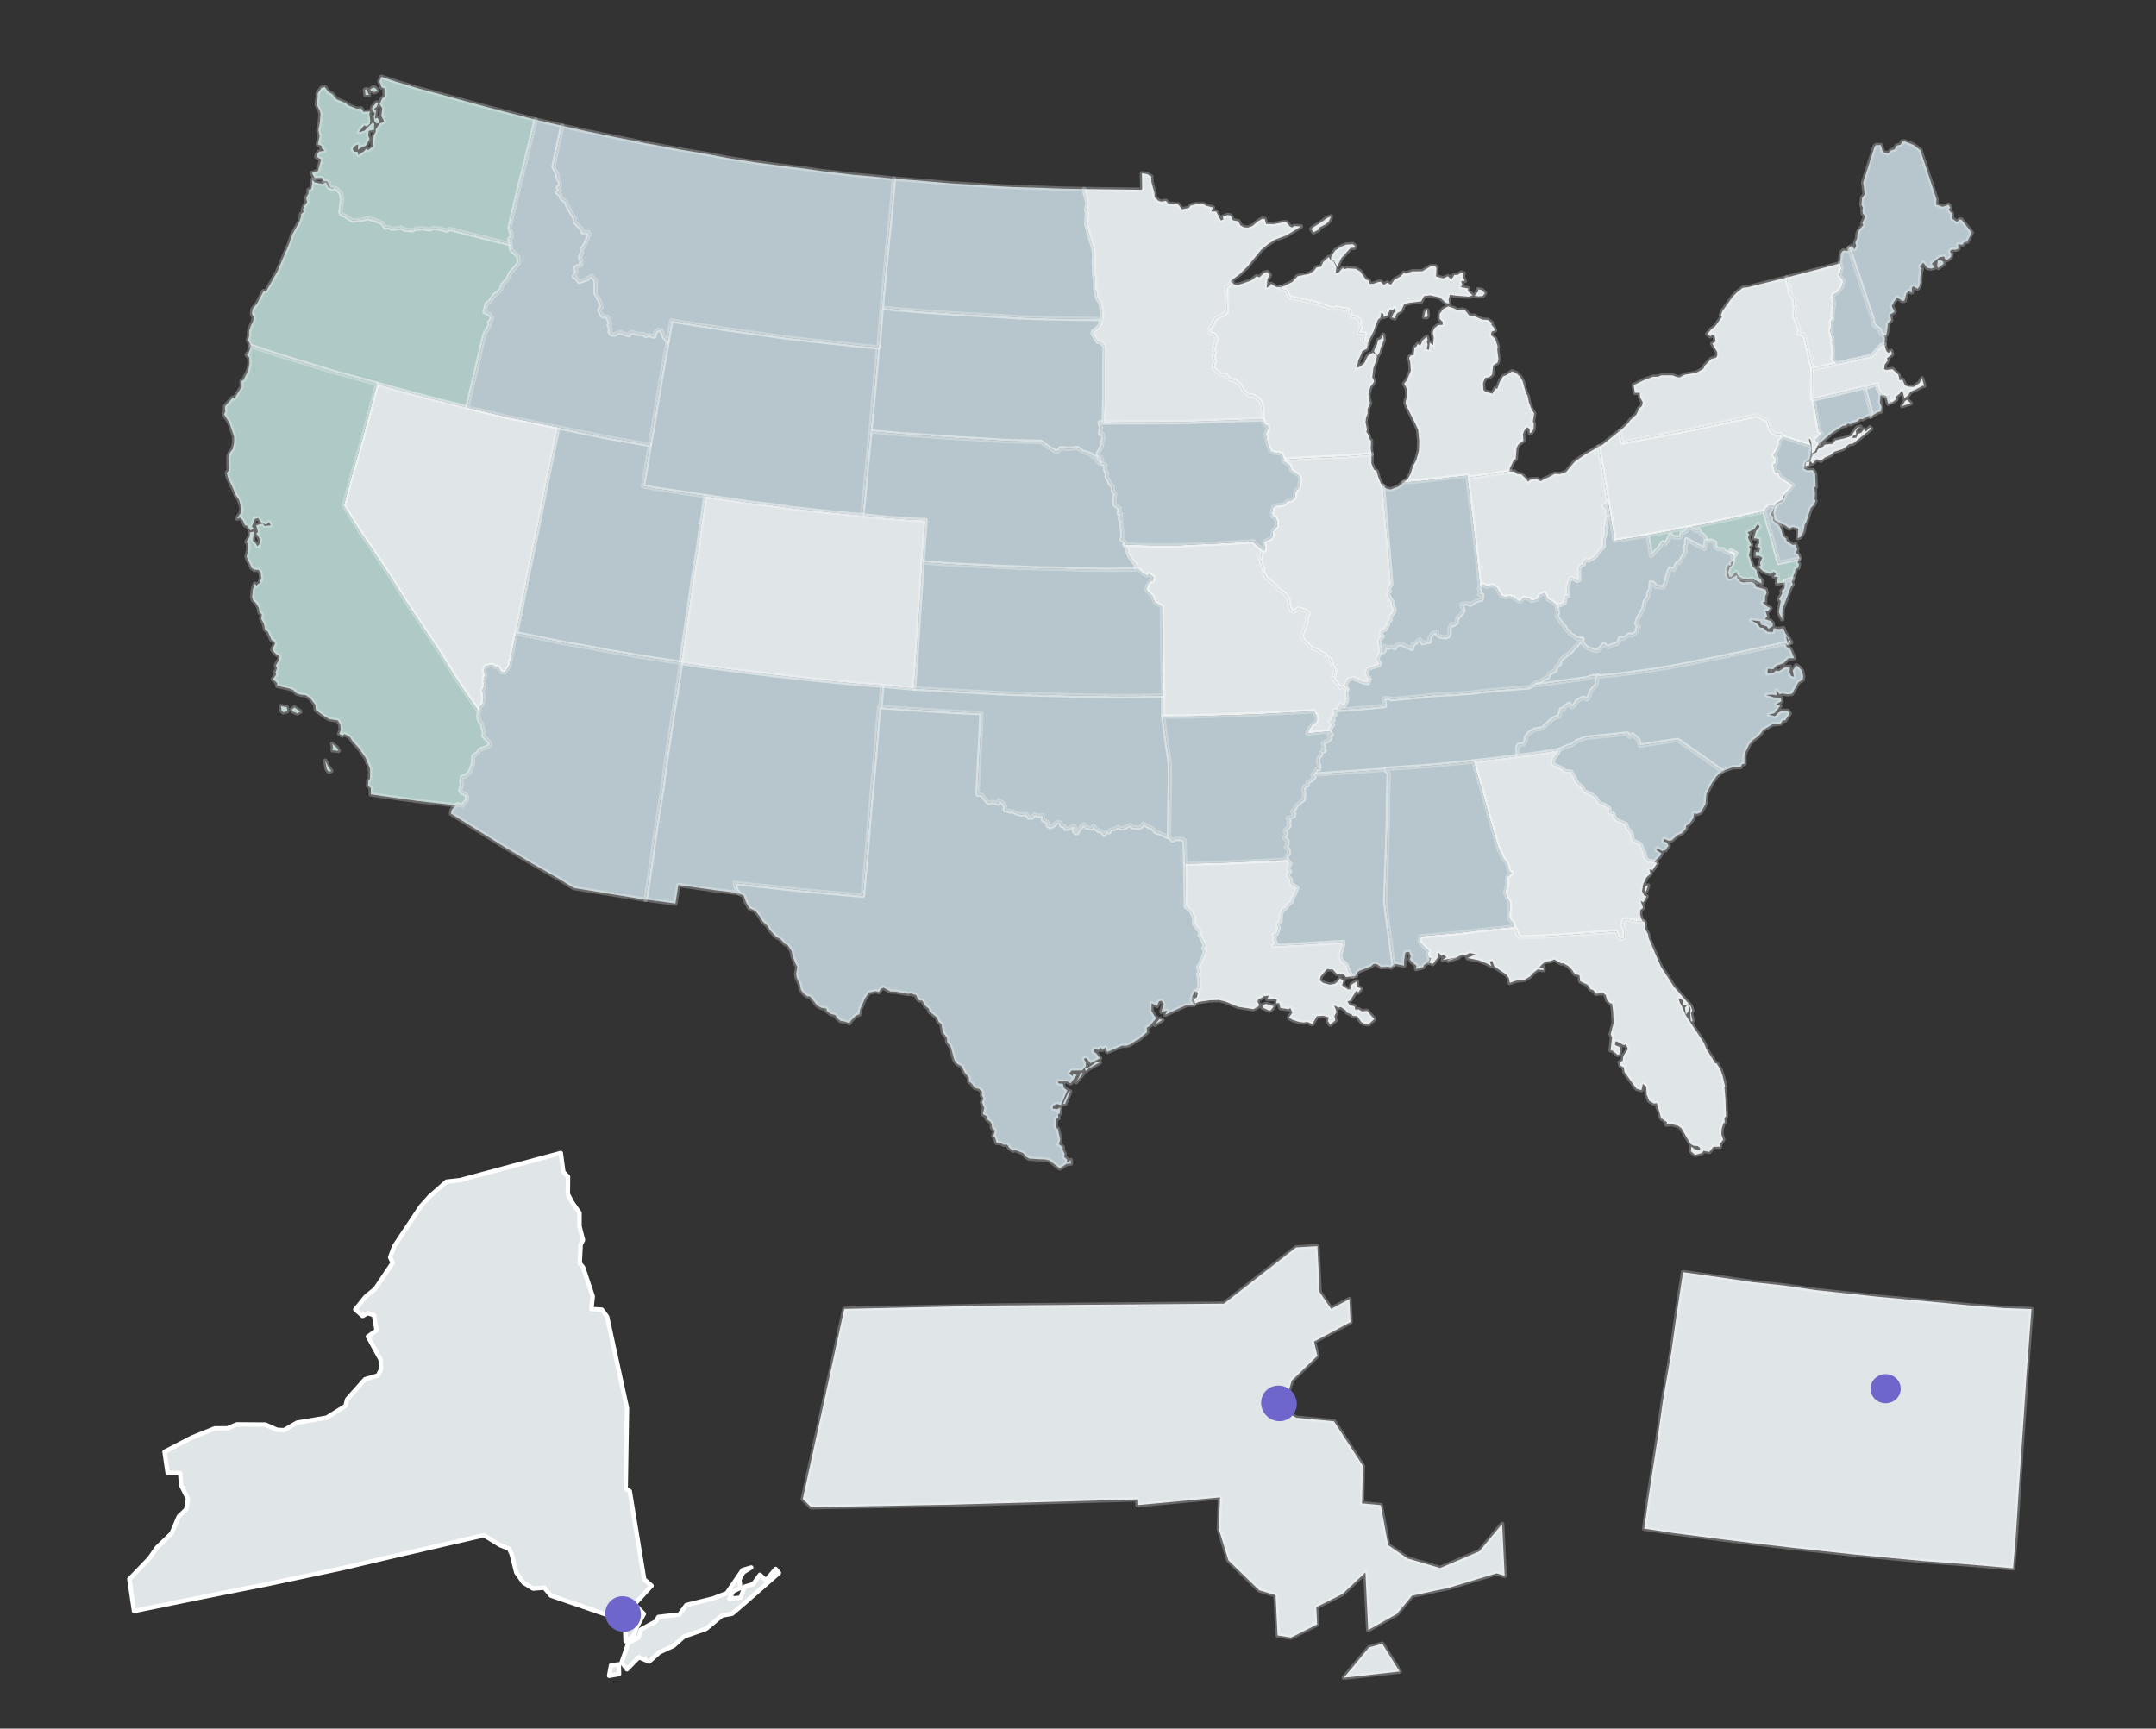 <svg xmlns="http://www.w3.org/2000/svg" width="444" height="356" fill="none"><rect width="100%" height="100%" fill="#333333" stroke="none"/><g stroke="#fff" stroke-linejoin="round" stroke-opacity=".26" stroke-width=".913" clip-path="url(#a)"><path fill="#E0E6E8" d="m293.819 65.312.185-.325-.109-1.067-.34.093-.292 1.269.556.03zm22.111 19.811-.463-.695-.588-1.485-.31-1.469-.356-.634-.651-2.382-.51-.865-.85-.773-.818-.324-.926.62-.972.449-.679 1.191-.462 1.316-.386-.078-.616 1.084-1.483-.416-.371-.356-.094-1.346.262-.711.247-.434.787-.124.586-.527.215-1.887.926-.62.153-.773-.233-1.856.092-.666-.526-1.59-.85-.773.092-.666.741-.294-.248-.573-.525-.587.077-.386-.804-.603-1.112-.06-1.035-.449-.648-.37h-1.004l-.834-1.05-.603-.201-.957.17-.757-.432-1.204-.401-1.035.557-.724 1.022v1.005l.634.65-.031.556-.895.063-.818.681-.324.82.218 1.13-.138 1.5-.695-.54-.138 1.5-.494-.139.215-.882-.186-.68.185-.325-.185-.68-.88.789-.447 1.037-.541-.31-.37.65-.277-.015-.2 1.61-.679.185-.247.434.233.85.125 1.795-.832 1.965-.54.696.556 1.036.14 1.516-.323.82-.092.666.294.742 1.81 3.62.495 1.143.218 2.135-.06 2.12-.555 1.98-.616 1.083-.539 1.702-.616 1.083-.818.681 3.751-.297 6.007-.732 3.366-.374.031.448 3.258-.436 5.341-.824.154-.774.755-1.578.401-.201.168-2.058.077-.386.37-.65.987-.728-.094-1.346.201-.603.601-.805.541.309.062.897.401-.201.37-.65.061-1.113-.201-.402.261-1.718v-.003zm-10.766-25.39-.772-.153.031.448-.771.852.772.154.895-.063.478-.588-.633-.65zm-5.995-2.562-.355.371-.633-.649-.973.45-1.482-.417.091-1.67-.201-.402h-1.004l-1.728 1.023-2.007.002-1.42.48-.325-.185-.709.743-1.266.713-.725 1.021-.757-.432-.694.465-.634-.65-.617.078-.911.342-.726.015-.294-.742-.494-.138-.881-1.222-.309-.464-.973-.556-1.668-.091-.679.186-.263-.294-.833.96-.617.078.122-1.222-.603-1.205-.602-.2-.356-.635-1.172 1.053-.386.929-.957.17-.54.697-.925.62-2.424.481-1.126 1.223-2.346 1.1.093.34.989.278.757 1.438 6.116 1.34 1.853.772 1.158.231.571-.248 1.267.293.942.107.433.247.325 1.191 1.05.169.695.54.125 1.795-.385.928 1.389.076-.277.99-.03.558.803.602.262-.712 1.064-2.12.338-1.098.509-1.145.463-.31.169-1.052.433.247.078.619.74-.295.57-1.253.433.247.586-.527.124.789-.401.201-.385.928.603.2.447-1.036.864-.511.632-1.362 1.019-.28 2.47-.31.616-1.084 1.235-.156 2.039.447 1.221 1.128.664.092-.124-.789.277-.99 1.328.184 2.609.2.741-.295-.958-.835.031-.557-1.545-.307.355-.372-.232-.85.726-.017-.402-.803.153-.774-.494-.138-.694.464-.726.016-.309.542-.001.001zm-20.108-6.464-.479-.417-1.344.094-.91.341-1.327.82-.848 1.239-.046.835.556.03.711 1.269.879-1.795 1.897-2.075.726-.016.185-.325zm-4.962-6.136-.741.294-1.219.883-1.559.976-.524.418.464.695 1.034-.557.077-.387 1.435-.759.586-.527.447-1.036z"/><path fill="#B6C6CC" d="m400.235 54.33-.032-.448-.757-.432-.401.201-.122 1.222.263.294 1.049-.836zm-1.478-12.758.03-.557-1.099-3.356-2.198-6.711-1.391-1.082-1.745-.71-.556-.03-.37.65-.849.233-.432.758-.679.186-.648.635-.88-.216-.263-.294-.325-1.19h-1.003l-.293.264-2.356 7.411.311 2.475-.54.696-.138 1.5.309.464-.092.666.078.618.526.588-.632 1.361.2.402-.894 1.068-.324.82-.045.836-.385.928.185.68-.37.65-.463-.695-.695.464 1.827 5.35 2.059 6.202.96 2.845.31 1.47 1.282 1.019.078.618.695.541.571-.248.184-1.33.107-.944.648-.635-.155-1.237.864-.511-.603-1.205.555-.975.601-.805 1.02.726.448-.031.415-1.486.417-.48.71.263v-1.006l.293-.263.865.494.355-.371.215-.882-.016-.727.138-1.5.2-.604-.417-.525.709-.743.835 1.05.772.155.679-.186-.51-.866 1.574-1.255.957-.17.294.742.51-.14.586-.527.092-.665-.309-.464.355-.371.833.045.571-.248-.062-.897.942.107.308-.541.618-.078.94-1.904-.68-.82-1.407-1.808-.386-.077-.586.527-1.019-.727-.001-1.005-.68-.82.355-.37-.356-.635-1.25.435-1.313-.463.03-.557h-.001z"/><path fill="#E0E6E8" d="m367.18 89.995-.525-.588-.896.063-.757-.432-.572-.757-.372-1.361-.201-.402-.71-.263-1.298-.74-7.842 1.692-3.442.76-5.975 1.182-5.125.948L334 91.138l-.373-2.367-.694.465-2.916 2.354-.802.403 1.179 6.99.761 4.454 1.35 7.95 6.808-1.135 6.761-1.306 5.975-1.181 7.503-1.598 3.782-.854.308-.542.648-.635 1.282.014.077-.386 1.497-.868.092-.665.416-.48 1.065-1.115.54-.696-2.688-1.823-.341-.912-.618.078-.418-1.531.525-.418.107-.944-.634-.65.54-.696.632-1.361.046-.836.771-.851-.001-.001z"/><path fill="#E0E6E8" d="m372.588 95.098-.618.078-.154.773.788-.124-.016-.727zm10.539-7.187-.679.186-1.265 1.718-1.081.388-2.145.497-.54.696-1.683.187-.185.325-1.203.604-.2.603-.802.403-.524 1.424.418.525.94-.898.819.324.818-.681 1.142-.496.818-.681 1.759-.574 1.281-.991.787-.125 1.05-.836 2.684-2.199-.263-.293-.771.851-.479-.417-.54.696-.679.186-.324.82-.896.063.309-.541.571-.248-.078-.619.308-.542.633-.356zm-23.185-28.752-1.065.11-1.342 1.099-.71.743-2.113 2.956-.323.82.201.402-1.388 1.934-.756.574-.833.96.587.478.401-.201.494.139.217 1.129-.694.464 1.021 1.732.016.727-.247.434-1.019.279-1.419 1.486-.138.495-1.497.868-2.363.373-1.034.558-.556-.03-.926-.386-2.285-.014-.741.295h-1.004l-1.821.683-2.176 1.053.248 1.578 1.004-.001.063.897.556 1.036-.153.774-.587.526-.57 1.253-1.172 1.053-.602.805-1.588 1.533.373 2.367 5.465-1.042 5.125-.948 5.975-1.18 3.442-.761 7.842-1.693 1.298.741.711.263.201.401.371 1.361.572.758.757.432.896-.063.526.587 5.699 1.82-.372-1.36.278.015.279 1.02.063 1.903.694-.464.201-.604.555-.974-.742-.711 1.357-1.378-.587-.479-1.148-6.542-.324-.185.103-5.97-1.581-6.79-.418-.525-.833-.046.107-.943-.774-2.165-.263-.294.076-1.392.185-.325-.279-1.02V61.58l-.572-.757-.356-.634.014-1.284-.371-.355-.202-1.408-3.843.963-4.184 1.055-.002-.002z"/><path fill="#B6C6CC" d="m367.653 101.752-.462 1.315-1.034.558-.71.743-.23 1.16.248 1.577 1.406.804.711.262.911.664.741-.295 1.096.34-.106 1.949.571-.248.617-1.084.245-1.438.37-.65.339-1.099.539-1.701.648-.635.323-.82-.201-.402.107-.944-.14-1.516.278.016-.126-2.8-.463-.696-1.174.047-.649-.37.231-1.16.355-.372.278.015.37-.65.276-1.996-.139-.51-5.699-1.821-.771.851-.046.836-.632 1.361-.54.697.634.649-.108.944-.524.418.418 1.53.618-.077.34.912 2.688 1.823-.54.696-1.064 1.115v.002z"/><path fill="#AEC9C6" d="m363.333 105.315-3.782.854-7.502 1.599-5.975 1.181-6.761 1.305.714 4.284 1.774-1.858.555-.974.71.262.432-.758.508-1.145.31.463 1.158.231.679-.186.154-.773.91-.342.37-.649.51-.14 1.189.68.571-.248.402.803.433.247.525.587.078.619 1.282.014.648.371.001 1.005.649.371 1.004-.001.309.464.818.324.478-.588 1.082.617-.663.914.063.897-.324.82-.401.201-.339 1.099.233.851.386.077 1.002-1.007.511.866.479.418 1.266.292.957-.171 1.251.571.757.433-.016-.727-.525-.588-.402-.803.03-.557-1.004-1.005-.465-1.701-.201-.401.293-1.269-.248-.572.463-.31-.697-1.546.262-.712-.37-.356 1.373-.651.787-1.129.355.634-.771.851-.416 1.486 1.051.169.062.897-.478.589.649.37-.216.882-.664-.092-.045.835.725-.016.649.371-.447 1.037.078.618-.401.201.896.943 1.529.587.695-.465.479.417-.478.588.834.046-.185 1.331 1.683-.187.015-.279 1.588-.527.216-.882.17-.046.169-1.052.571-.249.153-.773-.263-.294.154-.773-4.06.839-1.208-4.423-1.596-5.506-.186-.68h.002z"/><path fill="#E0E6E8" d="m356.902 114.849.663-.913-1.081-.618-.478.588.494.139.371.356.031.448z"/><path fill="#B6C6CC" d="m365.568 104.15-1.281-.014-.648.635-.308.541.185.681 1.596 5.505 1.208 4.423 4.06-.839.17-.047.062-.108-.294-.742-.433-.247.216-.882-.341-.912-.617.078-1.236-.85-.032-.448-.695-.541-.371-1.361-.402-.804-1.283-1.019.092-.666-.525-.587.878-1.795-.001-.001zm-26.257 6.105-6.809 1.135-1.35-7.949-.987.728.788.881-.2.603.356.634-.262.712-.261 1.717.047 1.176-.401 1.207.032 1.454-1.003 1.006-.431.759-.587.526-1.034.558-.602-.201-.416.48-.031.557-.679.186-.324.82.048 2.182-.401.201-1.189-.68-.293.263-.662 1.919.248 1.577-.509.14-.184 1.33-1.143.496-.555-.03.31 1.469-.216.882 1.19 1.685.479.417.248.572.587.479.31.464.757.432.587.479 1.111.061-.092.665.464.696.912.664.277.015 1.035.448.618-.078 1.188-1.331.912.664.632-.356 1.25-.435.417-.48.092-.665.772.154 1.219-.883.603.201 1.049-.836-.139-.511.416-.48-.526-.587.339-1.099 1.11-1.95.307-1.547.725-1.021-.016-.727.432-.759.076-1.392.602.201.464.695 1.498.138.493-.866.169-1.052.724-2.027.818.324.633-1.362.509-.139 1.295-2.275-.171-.959.247-.434.06-1.114 3.739 1.993.26-1.717-.077-.619-.526-.587-.433-.247-.402-.804-.571.249-1.189-.68-.51.139-.37.65-.91.342-.154.773-.679.186-1.158-.231-.309-.464-.509 1.146-.432.758-.71-.263-.555.975-1.774 1.858-.714-4.284h.001z"/><path fill="#E0E6E8" d="m284.866 68.955-.493.867-.571.248-.215.882-.37.65-.262.711.355.634.433.247.37-.65.216-.881.647-1.64-.11-1.068zm-21.1-9.757-.942-.108-1.082-.618-.246.434-.633.356.153-1.779.493-.866-.525-.588-.68.186-.94.898-.603-.2-1.049.836-2.331.822-.957.17-.911-.663-.494.866-.509.14.112 5.089-.416.48-2.005 1.007-.462 1.315-.587.527.048 1.175.772.154.618.928-.462 1.315-.107.944.124.789-.293.263.264 1.299-.246 1.439 1.437 1.251 1.158.231.788.881 1.158.231.958.835.712 1.268 1.174.958.726-.016.757.432.85.773.371 1.361.095 2.351.387 1.083.602.2.14.51-.509 1.145.388 2.088.588 1.485.541.309 1.714.261.448.974-.015.279 5.651-.361 6.761-.3 5.713-.469-.202-1.408.077-.386-.001-1.006-.417-.525-.078-.618-.464-.696.139-.495-.31-1.47.107-.943.323-.82-.001-1.006.509-1.145-.279-1.02-.062-.898.415-1.485.478-.589.309-.541-.402-.804.214-1.887.586-1.532.168-1.052-.803-.602-.802.403-.355.371-.632 1.362-.818.681-.741.295.307-1.547.633-1.362.138-.495 1.034-.558.107-.944-.803-.602.03-.557.278-.99-1.39-.076.385-.929-.125-1.794-.695-.54-1.05-.17-.325-1.19-.433-.248-.942-.107-1.266-.293-.571.248-1.158-.23-1.854-.773-6.115-1.34-.758-1.438-.989-.277-.093-.34v-.002z"/><path fill="#B6C6CC" d="m367.605 119.96-.122 1.222-.586.526.139.511-.678 1.191.37.356-.401 2.212.14.51.556 1.036.06-2.119.324-.82 1.371-3.667.416-.48-.186-.68.201-.604-1.588.528-.016.278zm-16.312-8.602-.261 1.717-3.738-1.992-.061 1.113-.247.434.171.959-1.295 2.275-.509.139-.632 1.362-.819-.324-.724 2.027-.169 1.052-.493.867-1.498-.138-.464-.696-.602-.201-.076 1.393-.431.758.015.727-.724 1.021-.308 1.548-1.11 1.95-.338 1.098.525.588-.416.48.139.51-1.049.836-.602-.201-1.22.883-.772-.154-.092.666-.416.48-1.25.434-.633.356-.912-.664-1.188 1.331-.617.078-1.035-.448-.278-.015-.912-.664-.463-.696.092-.665-2.376 2.663-1.743 1.301-.417.48-.092.665-.818.682-.092.665-1.265.713-.262.712-.741.294-1.096.667-.617.077-.987.728 5.727-.747 6.067-.84.293-.264 1.683-.187.217.124 2.856-.235 3.705-.467 4.044-.56 4.107-.669 5.635-1.088 5.188-1.056 4.23-.885 6.206-1.336 2.316-.543.108.061.339-.093-.263-1.299.169-.046.603 1.205.278.015-1.283-2.025-.34-.913-.958.171-1.05-.169-.153.774-1.112-.061-.85-.773-.664-.092-.572-.758-1.298-.741 1.884.215.186.68 1.204.402.309.464.865-.511.03-.557-.417-.526-1.204-.401.478-.588-.388-1.083.556.031.478-.589-.865-.494-.741-.711.509-.139-.001-1.006.324-.82-.186-.68-2.085-.617-.032-.449-.695-.541-1.791.125-.602-.2-.633-.649-.078-.619-1.435.759-.278-.015-.449-.974.323-1.826.556.031.092-.665.401-.202-.156-1.237-.263-.293-.494-.139-.819-.324-.309-.464-1.003.001-.649-.371-.001-1.005-.649-.371-1.281-.014-.001-.002z"/><path fill="#B6C6CC" d="m315.376 141.226-.463.31-6.16.5-3.474.313-2.022.28-4.478.313-2.795.126-4.261.437-5.156.499-.325-.185-1.281-.014.248 1.577-3.643.359-5.991.454-.448.031-.448.031.279 1.021-.586.527.247.572-.787.124.68.819-.355.372-.385.928.464.696-.617.078.355.634-.416.48-1.142.496.294.742-.247.433.31.464-.741.295-.031.557-.478.588-.107.944.294.742-.092.665-.494-.139-.324.821-.524.418 7.442-.486 7.61-.533-.046-.17 4.755-.298 5.542-.422 7.905-.796 5.218-.608 3.875-.514-.063-1.902.246-.434 1.066-.109.308-.542.169-1.052.772-.851 1.034-.558 1.574-.249 1.588-1.533 1.158-.774.617-.078.477-1.595.494.139.2-.604.926-.619.464.695.571-.248.555-.975 1.265-.712.819.324.355-.372.524-1.423 1.125-1.223v-1.006l.323-.82-1.683.187-.293.264-6.067.84-5.728.747.003.002z"/><path fill="#E0E6E8" d="m331.153 103.438-.76-4.454-1.18-6.99-2.994 1.734-1.913 1.348-1.79 2.136-1.25.434-1.111-.06-1.266.712-.741.295-.864.511-.757-.432-1.343.094-.525.417-.309-.463-1.004-1.005-.942-.107-.588-.48-1.003.002-5.342.824-3.257.436.42 3.542.622 4.949.715 6.295.81 7.641.694-.465.587.479 1.189-.326.973.556 1.021 1.732.772.154.787-.125.772.154 1.128.788.386.077.71-.743 1.158.232.479.417 1.188-.326.494-.867.972-.449.65 1.376.818.324.958.835.556.03 1.142-.496.184-1.33.51-.14-.249-1.577.662-1.919.293-.263 1.19.68.401-.202-.048-2.181.323-.82.68-.186.03-.557.417-.48.602.201 1.034-.558.586-.527.432-.758 1.003-1.006-.032-1.454.401-1.207-.048-1.176.261-1.717.262-.712-.356-.634.201-.603-.789-.881.988-.728v-.001z"/><path fill="#B6C6CC" d="m368.264 132.393-.17.046-.339.093.371.356.308-.542-.17.047zm-.617.078-2.316.543-6.206 1.336-4.229.885-5.189 1.056-5.635 1.088-4.106.669-4.045.56-3.705.467-2.856.235-.216-.124-.324.82.001 1.006-1.126 1.223-.524 1.423-.355.372-.818-.324-1.266.712-.555.975-.571.248-.464-.695-.925.619-.2.604-.495-.139-.477 1.595-.617.078-1.157.774-1.588 1.533-1.575.249-1.034.558-.772.851-.169 1.052-.308.542-1.065.109-.247.434.064 1.902 3.705-.467 4.724-.746 2.114-.946.448-.031 1.219-.883 1.822-.682 3.643-.359 4.879-.515.464.696.586-.527 1.221 1.128.325 1.191 7.534-1.151.278.015 3.601 2.488 5.531 3.877 2.16-.775 1.621-.078.309-.542.509-.14-.032-1.454.154-.773.817-1.687.833-.96.987-.728.709-.743.309-.541 1.96-1.178 1.683-.187.54-.696.386.077.971-1.455-.417-.525-1.282-.014-.633.356-.709.743-1.266-.293 1.188-.326 1.142-1.501-.819-.324 1.096-.666-.186-.681-1.39-.076-1.592-.478 1.343-.094.773.154-.001-1.005.68.819.401-.201 1.328.184.787-.124 1.357-2.383.864-.511.092-.666-.217-1.129-.68-.819-.541-.309-.725 1.021.264 1.299-.602-.2-.295-.743.061-1.113-1.065.109-1.157.774-.664-.092-.525.418-1.235.156.107-.944 1.112.061.709-.743 1.42-.481 1.003-1.006 1.174-.047-.79-1.887-.757-.432-.294-.742.001-.003zm-47.13-7.83-.958-.834-.818-.325-.65-1.376-.972.45-.494.866-1.188.326-.479-.417-1.159-.231-.709.743-.386-.077-1.128-.788-.772-.154-.787.124-.772-.154-1.021-1.731-.973-.556-1.189.325-.587-.478-.694.464-.247.434.31.463-.262.712.664.093-.107.943-1.189.326-1.157.774-.541-.309-1.235.156-.015.279.387 1.082-.725 1.022-.525.418-.169 1.052-.694.464-.324-.185-.432.758-.014 1.284-.247.433-.571.249-1.05-.17-.648-.371-.078-.618-.911.341-.663.913.124.789-1.466.311-.572-.758-1.451 1.038-.215.882-2.394-1.081-.802.403-.309.542-.54-.309-.85.233-.648-.371-.046.835-.247.433-.664-.092-.077.387-.616 1.083.618.927-.246.434-1.189.326-1.081.387-.262.712.078.619.572.757-.323.82-1.05-.169-1.962-.834-.957.171-.74 1.3.402.804-.169 1.052.171.959-.401 1.206-.293.264-.757-.433-.401 1.207 5.99-.454 3.644-.358-.248-1.578 1.281.014.324.186 5.157-.5 4.261-.436 2.795-.127 4.477-.313 2.023-.28 3.473-.312 6.161-.501.463-.309.987-.728.617-.078 1.096-.666.741-.295.262-.712 1.265-.713.093-.665.817-.681.092-.666.417-.48 1.744-1.301 2.375-2.663-1.112-.06-.587-.479-.757-.433-.309-.463-.587-.479-.248-.572-.479-.417-1.191-1.686.216-.881-.31-1.47-.001.002z"/><path fill="#B6C6CC" d="m302.215 98.391-.031-.449-3.366.375-6.006.732-3.752.297-1.049.836-1.652.636-.88-.216-.695-.541.749 8.754.452 4.996.531 6.619-.478.589.124.788-.417.48.712 1.268.263.294.016.727.448.974-.262.712-.355.371-.323.82.154.232-.648.635.093.34-.555.975-.679.186-.324.82.479.417-.586.527-.138.495.218 2.135.664.092.246-.433.046-.835.649.37.849-.232.54.309.309-.542.802-.403 2.394 1.081.215-.882 1.451-1.038.572.758 1.467-.311-.125-.789.663-.913.911-.341.078.618.649.371 1.05.169.57-.248.247-.433.014-1.284.432-.758.324.185.695-.464.169-1.052.524-.418.725-1.022-.387-1.082.015-.279 1.235-.156.541.309 1.157-.774 1.189-.326.107-.944-.664-.092.262-.712-.31-.464.247-.433-.809-7.641-.716-6.295-.622-4.949-.42-3.542.002.001z"/><path fill="#E0E6E8" d="m282.461 93.566-5.713.47-6.761.3-5.651.36-.123.217 1.344.911.387 1.083 1.561 1.035.294.742-.323 1.826-.648.634-.184 1.331-.587.526-1.018.279-.648.635-1.853.234-.416.48-.169 1.052.078.618.648.371.248.572.047 1.176-.833.959-.122 1.222-.355.372-1.312.542.125 1.795-.339.093-.37.65-.122 1.222.263 1.299.248.572.016.727.711 1.268 1.762 1.437.463.695 1.561 1.035.665 1.098.294 1.748.248.571.541.309.987-.727 1.699.539.417.526-.431.758.062.897-.323.821-.786 2.135.402.803 1.638 1.654.711.263.602.2.587.479.819.324.619.928.602.2.325 1.191.557 1.036-.093.665-.323.82 1.499 2.149.463-.309.587.478.386.078-.402-.804.74-1.3.957-.171 1.962.834 1.05.169.324-.82-.573-.757-.077-.619.262-.712 1.08-.388 1.189-.325.246-.434-.618-.927.616-1.084.078-.386-.218-2.135.138-.495.586-.527-.479-.417.324-.82.679-.186.555-.975-.093-.34.648-.635-.154-.232.323-.82.355-.371.262-.712-.448-.974-.016-.727-.263-.294-.712-1.268.417-.48-.124-.788.478-.589-.531-6.619-.452-4.996-.749-8.754-.417-.526-.542-1.314-.325-1.191-.541-.309-.541-1.314.045-1.841h-.002z"/><path fill="#B6C6CC" d="m354.671 158.794-5.531-3.878-3.601-2.487-.278-.016-7.533 1.151-.326-1.19-1.22-1.128-.587.526-.463-.695-4.879.514-3.644.359-1.821.682-1.219.883-.448.032-2.115.945-.2.603-.956 1.177-.107.944.262.293 1.468.695.911.664 1.112.061.356.634.463.696.341.912 1.174.958.294.742 1.684.819.912.664.556 1.036 1.205.402.911.664.063.897.819.324.185.681.526.587 1.854.772.34.913.526.587.402.804.109 1.067 1.36.633.37.355.387 1.083.31.464.062.897.68.819.448-.031.989.278.015-.279.941-.898.37-.65-1.02-.726.185-.325.973.556.68-.186.663-.913-.356-.634-.711-.263.139-.495.926.386.618-.078 1.172-1.053.973-.449.771-.852.092-.665.695-.465.786-1.13.107-.944.664.093.741-.295.987-1.733.168-2.058 1.063-2.12.972-1.454 1.234-1.162h.001zm-69.344-.279-7.611.533-7.441.486.355.634-.586.526-.802.403.078.619-.679.186-.216.882.139.51-.075 1.392-1.574 1.254-.262.712-.586.527.479.417-.139.495-1.25.435.417.525-.246.433.247.572-1.002 1.006.355.634-.493.867.695.541-.046.835-.308.542.587.479.063.897-.463.31.063.897.68.819-.309.542-.153.774.432.247-.478.588.032.448.525.588.063.897 1.344.912-1.017 2.29-.2.603-.463.31-.663.913-.571.248-.447 1.037-.138 1.501-.647.635.294.742-.339 1.098-.679.187.248.571-.139.496.402.803-.586.527 7.102-.393 7.272-.44.031.449-.693 2.475.449.974.958.835.371 1.361.464.695.433.247.617-.078.2-.603.525-.418 2.394-.93.586-.527.664.092.804.603 1.343-.094.772.154.478-.588-.995-7.316-.746-5.738.272-7.023.15-4.796.15-4.797.012-4.3.181-5.352-.68-.82-.004.003z"/><path fill="#E0E6E8" d="m338.99 183.572.401-1.207-.448.032-.277.99.324.186v-.001zm1.832-5.99-.989-.277-.448.031-.68-.819-.062-.897-.31-.464-.387-1.083-.371-.355-1.359-.634-.109-1.067-.402-.803-.526-.587-.34-.913-1.854-.772-.526-.587-.185-.681-.819-.324-.063-.897-.911-.664-1.205-.402-.556-1.036-.912-.664-1.684-.819-.294-.742-1.174-.958-.341-.913-.463-.695-.356-.634-1.112-.061-.911-.664-1.468-.695-.262-.294.107-.943.956-1.177.2-.603-4.724.746-3.705.468-3.875.513-5.218.608.558 2.041 1.176 3.975 1.301 4.763 1.874 6.526.387 1.083.263.293.542 1.315.68.819.294.742.171.959.587.479-.818.681-.139.495.048 1.176-.478 1.595.387 1.082.464.696.186.681-.183 2.335.124.789.741.711.125.789.51.865.387 1.083.433.247 4.971-.175 4.755-.297 4.2-.329 5.82-.407.434 1.252.371.356.849-.233.045-1.841-.418-.525-.015-.727.431-.758.448-.032 1.652.37 1.56.029-.434-1.252-.001-1.005.587-.527-.48-1.423.54.309.679-1.191-.541-.309-.402-.804.246-1.438.632-1.362.879-.79-.232-.85.664.092.91-1.347-.433-.247.001-.001z"/><path fill="#E0E6E8" d="m347.902 207.185-.494-.139-.417.48.202 1.408.478-.588.231-1.16v-.001zm-47.624-9.983-1.976.45-.124.217 2.1-.667zm37.929-7.473-1.559-.03-1.653-.369-.447.031-.432.758.016.728.417.525-.045 1.841-.849.232-.371-.355-.433-1.253-5.821.408-4.199.328-4.755.298-4.972.175-.433-.247-.387-1.083-.51-.866-7.009.733-4.772.576-7.395.657-.231 1.16 1.051 1.174.804.603-.216.882.248.572.494.138-.385.929.711.262 1.141-1.501-.063-.898.742.711.293-.263.695.541-.756.573 2.702-.467 1.373-.65.664.092.802-.403 1.158.231-.632.357-.973.449 2.317.462 1.637.648.973.556-.341-.912.51-.14.387 1.083 2.58 1.761.464.696.17.959 1.251-.435 1.852-.233 1.096-.666.478-.588 1.049-.836 1.22.122-.031-.449-.834-.045.478-.589.818-.681.895-.063.911-.341 1.406.803.448-.031.973.556.741.711.619.927.988.278.156 1.237 1.576.757.51.866.602.2.572.757 1.405-.202.587.479.279 1.02.634.649.385.078.203 1.407.141 2.521-.631 2.368.294.742-.306 2.552.386.077 1.066.897.339-.094.231-1.16-.201-.401-.927-.386.154-.774.71.263.973.556.401-.201.449.974-.971 1.454-.108.944-.632.357.185.68.649.371.171.959 1.916 2.674.573.757.988.278.292-1.269.695.541.079 1.624.542 1.314.973.557.617-.078.171.958.201.402.464 1.701 1.236.85-.139.495 1.065-.109 1.375.354.695.541 1.222 2.133.665 1.098.54.309.942.107.48.418-.139.495-1.097-.339-.587-.479-.107.944.85.772 1.359-.372.416-.48 1.158.231.895-1.068 1.281.014.092-.665.602-.805-.387-1.083.06-1.113.339-1.099.293-.263-.063-.897.355-.372-.078-1.624-.064-1.902-.203-2.413.124-.217-.45-1.98-.48-1.422-.819-1.33-.278-.015-1.794-2.891-.541-1.315-3.757-5.735-.789-1.887-.31-.463-.387-1.083.927.386.001 1.005 1.235-.156.34.913-.06 1.113.14 1.516.339-.093-.356-1.639.308-.542-.34-.913-3.462-3.989-2.675-4.112-.743-1.716-1.779-4.175-.124-.789-.557-1.036-.14-1.515-.494-.139.004.003z"/><path fill="#B6C6CC" d="m303.486 156.829-7.905.796-5.542.422-4.756.298.047.17.68.819-.181 5.353-.011 4.3-.15 4.796-.15 4.797-.272 7.023.746 5.738.994 7.315.231-.154 1.931.385-.001-1.006.261-1.717.787-.125.341.913-.2.603.309.464 1.066.896-.092.665 1.528-.418.077-.387.694-.465.54-.696-.201-.402-.248-.572.216-.881-.804-.603-1.05-1.174.23-1.161 7.396-.656 4.771-.576 7.01-.733-.125-.789-.741-.711-.125-.788.184-2.336-.186-.681-.464-.695-.387-1.083.477-1.595-.047-1.175.139-.496.818-.681-.588-.479-.17-.959-.294-.742-.681-.819-.541-1.315-.263-.293-.387-1.083-1.874-6.526-1.301-4.763-1.176-3.974-.558-2.042-.002-.002z"/><path fill="#E0E6E8" d="m378.205 74.905-.834-1.051.169-1.052-.203-2.413.077-.387-.511-1.871.277-.99-.124-.789.37-.65-.063-.897.353-2.383-.325-1.19.2-.604.802-.403.833-.96.415-1.485-.834-1.051.415-1.486-.278-1.02-4.755 1.303-6.221 1.614.202 1.408.371.355-.014 1.284.356.634.572.758v1.005l.279 1.02-.185.325-.076 1.392.263.294.774 2.165-.107.944.833.045.418.526 1.58 6.789 4.971-1.18v.001z"/><path fill="#B6C6CC" d="m389.313 82.832-.325-1.191-.556-.03.419 1.53.462-.31zm-1.205-1.407-.865-.494-.51-.866-.171-.959-2.609.807 1.115 4.083.233.85-.108.944 1.497-.867.68-.187.107-.943-.341-.913.138-1.5.834.045zm-.164-12.299-.696-.54-.077-.62-1.283-1.02-.31-1.468-.96-2.846-2.059-6.2-1.826-5.351-.2.603-.942-.107-.478.588-.168 2.057.278 1.021-.415 1.485.834 1.052-.415 1.485-.833.96-.802.403-.2.603.325 1.191-.353 2.382.063.898-.37.65.124.788-.277.99.511 1.872-.077.386.203 2.413-.169 1.052.834 1.052 7.226-1.615 1.959-2.183.679-.186.122-1.223-.248-.572z"/><path fill="#B6C6CC" d="m383.954 79.912-.047-.17-5.99 1.46-4.461 1.04 1.148 6.542.587.479-1.357 1.378.741.71.463-.31 2.222-1.889 2.253-1.44.617-.078.355-.372.664.093.463-.31.849-.233.586-.526.556.03 1.266-.713.324.186.107-.944-.232-.85-1.115-4.083h.001zM220.386 224.777l-.278-.015-1.203 2.615.448-.032 1.032-2.568h.001zm1.218-1.888 1.434-1.765-.432-.247-.447 1.037-.555.975zm4.907-4.088-.834-.046-1.512 1.146-.788.125.248.571.586-.526 2.3-1.27zm12.251-8.936-.956 1.177 1.558-.976-.602-.201zm1.989-37.482-.278-.015-1.576-.756-.88-.216-.788-.881-.494-.139-1.298-.741-.308.541-.633.357-1.328-.185-.417-.525-1.266.713-.617.078-.541-.31-.802.403-.787.125-.309.542-.726.015-.308.542-.572-.757-.556-.031-.587-.479-.526-.587-.308.542-1.158-.231-.464-.696-1.126 1.223-.2.603-.448.032-.309-.464.262-.712-.263-.293-1.203.604-.555-.031-.14-.51-.664-.092-.186-.681-.664-.092-.879.789-.571.248-.541-.309.092-.665-1.035-.448-.001-1.005-.787.124-.988-.277-.478.588-.618.078-.572-.758-1.065.11-1.096-.339-.541-.309-.448.031-1.266-.293.045-.835-.463-.696-.865-.494-.093.665-1.096-.339-.957.171-1.36-1.638-.834-.046.349-7.41.319-5.847.135-3.512-5.172-.227-7.335-.458-8.276-.565-.278-.015-.26 2.723-.565 7.285-.429 4.781-.672 7.223-.688 8.508-.734 8.338-6.547-.582-6.547-.583-8.091-.89-5.266-.567.418 1.531.526.587.973.556.434 1.253.711 1.268 1.251.571.834 1.051.665 1.098 1.113 1.066.248.572 1.314 1.468.973.556.896.943.649.371.773 1.159.17.959.635 1.654.356.634-.246 1.439.124.789.65 1.376.217 1.129.572.757.695.541.664.092 1.407 1.809.865.494 1.05.17.031.448.804.603.988.277.464.696.695.541.556.031 1.204.401.309-.541 1.003-1.007.741-.294.169-1.052.955-2.182.848-1.238 1.297-.265.772.154.37-.649.571-.249 1.406.804 1.003-.001 2.595.477.617-.078 1.097.34.294.742.371.355.555.031.665 1.098.695.541.186.68 1.499 1.144.341.912.587.479.295 1.747.834 1.052.063.897.726.989.744 2.722.572.757.973.556.495 1.144.943 1.113.063.897.432.247.727.989.88.216.634.649-.092.666.355.634-.323.82.495 1.144-.292 1.269.757.432.078.619.695.541.309.463.016.728.633.649-.338 1.098.371.356.278 1.02.942.108.541.309.726-.016.464.695.695.541.509-.139 1.637.648.572.757.649.371 2.224.122 1.111.061.88.215 2.086 1.623 1.389-.93.896-.063-.016-.727-.756.574-.016-.728-.587-.478.092-.666-.402-.803.03-.557-.803-.603.277-.99-.496-2.15-.479-.417.091-1.671.509-.139-.124-.789.401-.201.122-1.222-.632.356-.942-.107.03-.557.802-.403.88.216 1.279-3.002-.695-.541-.232-.851-.834-.046-.201-.401 2.007-.002.649.371 1.264-1.718-.71-.263-.139.495-.695-.541.478-.588 2.177-.048.772-.852-.016-.727-.403-.803.51-.14.834 1.052 2.005-1.007-.834-1.052-.541-.309.2-.603.88.216.417-.48.309.464.694-.465.341.912 3.025-1.286 1.004-.001.74-.295 1.389-.929.34-.093 1.697-1.471-.063-.897.694-.465 1.311-1.548-.371-.355-.664-1.098.029-1.562 1.143.509.385-.928.509-.14.464.696-.477 1.595 1.127-.218-.324.82 4.461-2.045 1.451-.032-.51-.866.154-.774.447-1.037.447-.031.602-.805-.064-1.903-.232-.851.309-.541-.279-1.021.293-.263.832-1.965.339-1.099-.418-.525.463-.31-1.206-2.41.138-.496-1.298-1.746.06-1.114-.696-1.546-1.066-.896-.131-8.834-.128-4.812-.324-.186-1.498-.138-.633.357-.741-.711.001-.001z"/><path fill="#E0E6E8" d="m261.718 208.048.601-.805-1.592-.478-.741.295.032.449 1.359.633.339-.093.002-.001zm16.885-7.006-.433-.247-.464-.696-.371-1.361-.958-.834-.449-.974.693-2.476-.031-.448-7.272.439-7.102.393.586-.526-.402-.804.139-.495-.248-.572.679-.186.339-1.099-.294-.742.647-.635.138-1.5.447-1.037.571-.248.663-.913.463-.31.2-.604 1.017-2.29-1.344-.911-.063-.898-.525-.587-.032-.449.478-.588-.433-.247.154-.773.309-.542-.68-.82-5.312.268-3.968.174-5.141.221-6.531.144.131 8.834 1.066.896.697 1.546-.061 1.114 1.298 1.747-.138.495 1.206 2.41-.463.31.418.526-.339 1.098-.832 1.965-.293.264.279 1.02-.309.542.232.851.064 1.902-.602.805.263.294-.215.882-.695.464.403.804.74-.295 2.193-.327 1.899-.064 1.266.293 2.672 1.096 1.05.169 2.101.338 1.034-.557.185-.325-.356-.634.139-.496.972-.449.123-.217 1.066-.109-.262.712 1.451-.032.494.138-.153.774.617-.078.279 1.021 1.714.261.293-.263.449.974-.725 1.021.757.432 1.204.402 1.051.169.787-.124 1.035.448.925-1.625 1.343-.094 1.096.339-.153.774.463.695 1.05-.836-.171-.959.432-.758-.48-1.423.865.495.509-.14 1.019.726.201.402 1.035.448.155.232.942.107.881 1.222.541.309.942.107 1.172-1.053-.788-.881-.68-.819-1.065.109-.757-.432-.617.078-.186-.681-.989-.277-.463-.696.57-.248 1.28-1.997.371.356.602-.805-.819-.324-.047-1.176-1.096.666-.277.991-.448.031-1.236-.85.277-.99-.757-.432-.308.542-.756.573-.957.171-1.375-.355-.695-.541.154-.774 1.311-1.548 1.22.123.788.881 1.498.138.417.525 1.405-.202.001.002z"/><path fill="#B6C6CC" d="m226.948 65.726-5.682-.088-5.682-.088-5.62-.196-5.667-.367-2.779-.152-5.558-.305-4.277-.29-6.995-.55-3.104-.338-.672 8.23-.108-.062-.29 3.28-.581 6.558-.689 7.503 6.547.582 5.389.352 4.387.352 6.391.35 5.389.351 7.072.164 1.499 1.143 1.514.865.447-.031.54-.696 1.22.122h1.004l1.235-.157 1.128.788 1.699.54.309.464.664.092.031.449.572.757.773.154-.217-1.13-.789-.88.494-.867.447-1.037-.078-.618.37-.65-.171-.96-.555-.03.184-1.33-.279-1.02.834.045.149-5.8-.019-3.744.057-6.141-.68-.82-.772-.153-1.021-1.732.077-.387 1.281-.99.585-1.533h-.003zm12.593 81.848.011-4.3-4.909.066-4.741.019-7.967-.101-6.346-.18-6.346-.181-3.228-.12-6.391-.351-6.392-.35-5.003-.274-6.547-.583-.351 4.395 8.276.566 7.335.457 5.173.228-.136 3.511-.319 5.848-.349 7.409.834.046 1.36 1.639.957-.171 1.097.339.092-.665.865.494.464.696-.046.835 1.266.293.448-.032.541.309 1.096.339 1.066-.109.572.757.617-.078.478-.588.989.278.787-.125.001 1.006 1.035.448-.093.665.541.309.571-.248.879-.79.665.093.185.68.665.092.139.511.556.03 1.203-.604.262.294-.262.712.31.463.448-.031.2-.603 1.125-1.223.464.695 1.158.231.309-.541.525.587.587.479.556.031.572.757.309-.542.726-.016.308-.542.787-.124.802-.403.541.309.617-.078 1.266-.713.417.526 1.328.184.633-.356.308-.542 1.298.742.494.138.789.881.88.216 1.575.757.278.015.043-3.852.133-7.533-.019-3.743-.528-3.604-.839-6.078v-.001z"/><path fill="#B6C6CC" d="m227.052 95.503-.773-.153-.572-.758-.031-.448-.664-.093-.31-.463-1.698-.54-1.128-.788-1.235.156h-1.004l-1.22-.122-.54.697-.448.031-1.513-.865-1.499-1.144-7.072-.163-5.389-.352-6.391-.35-4.387-.352-5.389-.351-6.547-.582-.75 7.612-.458 5.337-.46 4.332 4.88.491 4.663.367 3.505.136-.641 8.678 4.387.352 4.169.228 8.23.395 7.01.273 4.122.058 5.62.196 4.123.059 6.917-.068-.649-.371.031-.557-1.453-1.978-.418-1.531-.464-.696.03-.557-.695-.541.2-.603-.078-1.624-.155-.232-.032-1.454-.263-.293.278-.991-.495-.139.169-1.052-1.019-.726-.063-.897.184-1.33-.417-.526-.109-1.067-.634-.649-.139-.51-.464-.696.046-.835-.356-.634.061-1.114-.602-.2-.001-.003z"/><path fill="#E0E6E8" d="m260.138 113.401-.742-.71-1.019-.727-.248-.572-1.405.203-7.551.424-3.073.111-2.964.173-3.011.003-3.011.002-5.512-.134.464.695.418 1.531 1.453 1.979-.031.557.649.371.85.772.757.433.463-.31.911.664-.153.774-.386-.078-.54.697-.401 1.207 1.267 1.298.542 1.314 1.406.804.051 6.202.035 4.471.192 7.718-.011 4.301 5.743-.021 5.698-.19 7.594-.254 5.759-.299 6.207-.331.665 1.098.016.727-.37.65-.571.248-.786 1.13-.262.712 4.538-.421.386-.929.354-.371-.68-.82.788-.124-.248-.572.586-.527-.278-1.02.447-.032.448-.031.401-1.207.757.433.293-.264.401-1.206-.171-.959.17-1.052-.386-.077-.587-.479-.463.31-1.5-2.149.324-.82.092-.666-.557-1.036-.325-1.191-.602-.2-.619-.928-.818-.324-.587-.479-.603-.2-.71-.263-1.638-1.653-.403-.804.786-2.135.324-.82-.063-.898.432-.758-.418-.525-1.698-.54-.988.728-.541-.309-.247-.572-.295-1.748-.665-1.098-1.56-1.035-.464-.695-1.762-1.437-.711-1.268-.016-.727-.248-.572-.263-1.299.122-1.222.37-.65.002-.002z"/><path fill="#B6C6CC" d="m239.553 143.271-.192-7.719-.035-4.471-.052-6.202-1.405-.804-.542-1.314-1.267-1.298.401-1.207.54-.696.386.077.153-.774-.911-.664-.463.31-.757-.433-.85-.772-6.917.068-4.123-.059-5.62-.196-4.122-.058-7.01-.273-8.23-.395-4.169-.228-4.387-.352-.365 5.677-.275 4.005-.365 5.677-.412 6.513-.336 4.115 5.003.274 6.391.35 6.392.351 3.227.12 6.346.181 6.346.18 7.968.101 4.74-.019 4.91-.066.002.001zm24.785-48.575.015-.278-.449-.974-1.714-.262-.541-.309-.588-1.484-.388-2.088.509-1.145-.14-.51-.602-.2-.387-1.084-4.076.112-6.145.222-6.144.222-6.192.052-6.021.005-4.185.05-.833-.046.278 1.021-.184 1.33.556.031.171.959-.37.65.077.618-.447 1.037-.493.867.788.88.217 1.13.602.2-.06 1.114.355.634-.045.835.463.696.14.51.633.649.11 1.067.417.526-.184 1.33.062.897 1.02.727-.169 1.052.494.138-.277.991.263.293.032 1.454.154.232.079 1.624-.2.604.695.54-.031.557 5.513.135 3.011-.003 3.01-.003 2.965-.172 3.072-.111 7.551-.425 1.405-.202.248.572 1.019.726.742.711.339-.093-.125-1.795 1.312-.542.355-.372.123-1.222.832-.959-.047-1.176-.248-.572-.648-.371-.078-.618.169-1.052.417-.48 1.852-.234.648-.635 1.019-.279.586-.526.184-1.331.648-.634.323-1.826-.294-.742-1.561-1.035-.387-1.083-1.344-.911.124-.217v.001zm9.436 55.924-4.539.422.262-.712.787-1.13.571-.248.37-.65-.016-.727-.665-1.098-6.207.33-5.759.299-7.594.255-5.698.19-5.744.02.839 6.079.528 3.603.019 3.744-.133 7.533-.042 3.852.741.71.633-.356 1.498.138.324.185.128 4.813 6.531-.145 5.141-.221 3.968-.173 5.311-.268-.062-.897.462-.31-.062-.897-.587-.479.308-.542.046-.835-.695-.541.493-.867-.356-.634 1.003-1.006-.248-.572.247-.433-.417-.526 1.25-.434.138-.495-.479-.417.587-.527.262-.712 1.573-1.254.076-1.392-.139-.51.215-.882.68-.186-.078-.619.802-.403.586-.526-.356-.634.525-.418.323-.82.495.138.092-.665-.294-.742.107-.944.478-.588.03-.557.741-.295-.309-.464.246-.433-.294-.742 1.142-.496.417-.48-.356-.634.617-.078-.463-.696v-.001zm-94.533-61.759.688-7.502.581-6.56.291-3.279-4.493-.414-4.71-.537-4.602-.476-5.373-.63-6.64-.922-5.312-.737-6.578-1.03-4.865-.77-.737 4.316-1.199 6.637-.906 5.368-.845 5.26-.722 4.038-1.413 8.524 2.316.462 6.471.969 4.092.615 5.034.723 4.092.615 4.046.445 4.092.615 4.046.445 4.046.446 6.933.659.459-4.332.459-5.337.75-7.613-.001.002z"/><path fill="#B6C6CC" d="m133.82 91.622-8.337-1.463-5.791-1.155-4.741-.985-.83 3.976-1.661 7.952-1.014 5.306-1.369 6.684-1.661 7.952-1.306 6.575-.83 3.976 4.246.847 6.286 1.294 3.15.508 5.297 1.016 5.358.908 4.2.677 5.421.8.567-4.27 1.137-7.534.736-5.322 1.075-6.419.736-5.322.798-5.43-4.092-.615-6.47-.969-2.317-.462 1.413-8.524-.001-.001z"/><path fill="#AEC9C6" d="m68.803 38.684-.4.201-.82-.324-.448-.974-.74.295-1.545-.308-.526-.587-.06 1.113-.216.882-.51.14.017.727-.494.866.17.96-.477.587-.385.929.2.401-.586.527.032.449-.401 1.206-1.172 2.059-.246.433-.601 1.81-2.496 5.896-.494.867-1.48 2.6-.308.541-.556-.03-1.249 2.445-1.018 1.285-.107.943.402.804-.215.882-.309.541-.462 1.316v1.005l-.215.882.603 1.205 4.927 1.666 4.88 1.497 3.18.956 4.88 1.496 3.244.848 4.834 1.326 3.46.972 4.725 1.264 4.618 1.201 5.776 1.434 1.877-7.829 1.676-7.227 1.11-1.95-.139-.51.601-.805-.402-.803-1.143-.51.369-1.655.756-.573.91-1.347.633-.356.771-.852.277-.99.88-.79.755-1.578 1.542-1.703.2-.603-.17-.96-.788-.88-.433-.247-.356-.634.046-.835-6.162-1.511-6.38-1.634-.633.356-1.483-.416-1.497-.138-.463.31-1.715-.262-1.235.156-.74.295-1.498-.138-.757-.432-.34.093-1.513.14-.818-.324-.618.078-.618-.928-1.637-.648-1.375-.354-1.189.325-1.96.172-1.453-.973-.71-.263-.31-.463.37-2.661-.265-1.3-.896-.942-.494-.139.005.004z"/><path fill="#B6C6CC" d="m181.329 145.613.351-4.395-5.219-.398-3.937-.383-5.157-.506-7.814-.875-5.096-.614-3.876-.492-6.531-.861-3.815-.599-.89 6.095-.753 4.594-.69 4.487-.89 6.095-.583 4.548-.753 4.594-.691 4.487-.644 4.656-.89 6.095-.507 3.156.556.031 5.589.753.599-3.821 7.69 1.091 4.818.599-.526-.588-.418-1.53 5.266.567 8.091.89 6.547.583 6.547.582.734-8.338.687-8.508.673-7.223.429-4.781.565-7.286.26-2.723.278.016v.002z"/><path fill="#E0E6E8" d="m106.276 130.44.83-3.976 1.307-6.576 1.66-7.952 1.369-6.683 1.014-5.307 1.661-7.952.83-3.976-7.058-1.448-3.474-.693-8.2-1.957-5.777-1.433-4.617-1.202-4.726-1.264-3.46-.972-1.198 4.626-1.678 6.22-.831 2.97-1.786 6.159-1.339 5.121 3.386 5.38 2.428 3.54 3.555 5.333 3.696 5.844 3.865 5.798 2.628 3.942 3.278 5.318 1.855 2.783 3.154 4.529.23-1.16.525-.418.184-1.331-.248-1.577.385-.928-.124-.789.045-.835.355-.372-.387-1.082.385-.929 1.297-.264.757.433.556.03.665 1.098.725-.016.91-1.347 1.369-6.683-.001-.002zm83.703-14.629.641-8.678-3.505-.136-4.663-.367-4.88-.491-6.933-.659-4.046-.445-4.045-.445-4.093-.615-4.046-.445-4.092-.616-5.034-.722-.798 5.43-.736 5.321-1.075 6.42-.737 5.321-1.136 7.534-.568 4.27 3.815.6 6.532.861 3.876.491 5.095.615 7.814.875 5.157.506 3.938.383 5.219.398 6.547.582.336-4.115.411-6.512.366-5.678.274-4.005.366-5.677v-.001z"/><path fill="#AEC9C6" d="m66.989 156.662.295 1.748.417.525.51-.14-.62-.927-.602-1.205v-.001zm1.417-3.497.14.51-.046.835 1.22.123-.356-.634-.958-.835v.001zm-9.348-7.494-1.158-.231.063.897.37.356.85-.233-.124-.789zm1.56.029-.525.418.201.402.927.386.633-.357-1.236-.849zm38.028.911-3.153-4.53-1.856-2.782-3.278-5.319-2.628-3.942-3.865-5.797-3.695-5.844-3.556-5.333-2.427-3.541-3.386-5.38 1.338-5.12 1.786-6.159.831-2.97 1.678-6.22 1.199-4.626-4.834-1.326-3.243-.848-4.88-1.496-3.18-.957-4.88-1.496-4.927-1.666-.462 1.315-.417.48.526.588.047 1.175-.246 1.439-1.002 2.011-.4.202.046 1.175-1.526 2.43-.324-.185-1.604 1.811.047 1.176-.247.433 1.13 1.794.959 2.845-.014 1.284-.292 1.269-.54.696-.324.82.064 2.908-.416.48.279 1.02.85 1.779.79 1.886.572.757.573 1.763-.17 1.052-.786 1.13.68-.186.525.587.448.974.386.078.727.989.633-.357-.31-.463.586-1.532.68-.187.618.928 1.035.448.586-.527.356.634-1.235.156-.417-.525-1.359.372.372 1.361-.355.372.417.525.402.803-.154.774-.416.48-.356-.634-.587-.479.215-1.887-.788.124-.107.944-.616 1.084.37.355-.014 1.284-.354 1.377 1.098 2.35.541.309.834.046.417.525.156 1.238-.385.928-.587.527-.37-.356-.401 1.207-.138 1.5.185.681.634.649.51.866.171.959.48.417-.108.944.557 1.036.217 1.129.587.479.743 1.716.54.309.201.402-.57 1.253.572.757.912.664-.03.557-.74 1.3.247.572-.324.82.14.511-.663.913.85.773.078.618 2.424.524.819.324.741.711.989.277.833.046 1.02.726.99 1.284.108 1.067 1.823 1.328.974.556 1.714.262.51.866.11 1.067-.325.82.65.371.462-.31 1.082.617.618.928 1.16 1.236 1.499 2.149.882 2.227.002 2.011-.355.371-.061 1.114.587.479-.014 1.284 4.37.63 5.313.738 7.813.875.4-.202.99.278.246-.433.586-.527.108-.944-.418-.525-.602-.201-.417-.525.385-.928-.17-.959.215-.882.617-.078.94-.898.648-1.64.091-1.671.988-.728.308-.541 1.08-.388 1.035-.558.077-.386-1.422-1.53.092-.666-.449-1.979-.324-.186-.387-1.082.169-1.052-.003.001z"/><path fill="#B6C6CC" d="m140.235 136.489-5.42-.799-4.2-.677-5.358-.908-5.297-1.016-3.15-.508-6.286-1.294-4.246-.847-1.369 6.683-.91 1.347-.725.016-.665-1.098-.556-.031-.757-.432-1.297.264-.385.928.387 1.083-.355.372-.046.835.125.788-.385.929.248 1.577-.184 1.331-.525.418-.23 1.16-.17 1.052.388 1.082.324.186.45 1.979-.093.666 1.422 1.53-.077.386-1.034.558-1.08.388-.31.541-.986.728-.092 1.671-.647 1.64-.94.898-.618.078-.216.882.171.958-.385.929.417.525.602.201.418.525-.108.944-.586.526-.246.434-.989-.278-.401.202-.833.959-.154.774 5.61 3.491 5.5 3.429 5.562 3.321 5.623 3.214 2.966 1.838.386.077 7.736 1.262 6.686 1.092.507-3.156.89-6.095.645-4.657.69-4.486.753-4.594.583-4.548.89-6.096.691-4.486.753-4.595.89-6.095-.002-.001z"/><path fill="#AEC9C6" d="m77.899 21.2-.386-.077-.833.96-.077.386.618.928-.246.433.109 1.067.417.526.618-.078.03-.557-.417-.526-.509.14.2-1.609-.371-.355.586-.527.262-.712-.001.001zm-1.916-1.669-.495-1.144-.34.093.11 1.067.725-.016zm1.25-1.44-.387-.077-.694.465.865.494.74-.295-.525-.587zm1.294-2.275-.385.929.434 1.252.602.2.017 1.733-.463.31-.57 1.253.572.757-.2 1.61.604 1.204-.911.342-.848 1.238-.03.557-.37.65-.261 1.717.077.618-.987.728-.433-.247-.416.48-1.157.775-.186-.681-.726.016-.248-.572.54-.696.571-.249-.06 1.114.925-.62.68-.186.802-1.408-.295-.742.107-.944 1.127-.218.015-1.284-.325-.185-1.234 1.162-.416.48-1.189.325 1.08-1.393.602.2.586-.526.092-.666-.202-1.407.139-.495-1.343.094-.464-.696-.896.063-1.745-.71-.587-.479-1.854-.772-.834-1.051-.865-.495-.727-.989-.679.187-.786 1.13.016.727-.2 1.608.603 1.205.186.68-.153 1.78-.307 1.547.264 1.3-.37 1.654.819.325-.077.386.634.65-1.066.109-.478.588-.138.495.973.556-.63 2.367-1.251.435.556 1.036 1.452-.032.356.633.833.046.65 1.376.726-.016.494.14.896.942.264 1.299-.368 2.66.309.464.71.263 1.453.973 1.96-.172 1.189-.325 1.374.354 1.638.648.618.928.618-.078.818.324 1.513-.14.34-.093.757.432 1.497.138.741-.295 1.235-.156 1.715.261.463-.31 1.497.139 1.483.416.633-.356 6.38 1.634 6.162 1.51-.279-1.02.478-.588-.078-.619-.387-1.082.446-2.043 1.661-6.946 1.354-5.4.647-2.646 1.292-5.29-6.872-1.774-6.1-1.618-7.306-2.02-3.737-.987-4.772-1.434-3.011-1.003-.003.002z"/><path fill="#B6C6CC" d="m115.776 25.898-5.451-1.248-1.292 5.292-.647 2.645-1.354 5.4-1.661 6.947-.446 2.042.387 1.083.078.618-.478.588.278 1.02-.045.836.356.634.432.247.788.881.171.959-.2.603-1.542 1.703-.756 1.579-.879.79-.277.99-.771.851-.633.356-.91 1.347-.756.573-.37 1.656 1.144.509.402.803-.602.805.14.51-1.11 1.95-1.677 7.227-1.877 7.829 8.201 1.957 3.474.693 7.058 1.448 4.741.986 5.791 1.155 8.337 1.462.722-4.038.845-5.26.906-5.368 1.199-6.637-.835-1.05-.433-1.253-.834-.046-.478.588-.153.774-1.097-.34-.679.187-.371-.356-1.389-.076-.819-.324-.617.078-.309.542-1.915-.664-1.034.558-.664-.092-.31-.464.092-.665-.294-.743.293-.263-.588-1.484-.942-.108-.417-.525-.294-.742.478-.589-.325-1.19-.913-1.67V59.4l.029-1.563-.835-1.05-1.157.773-1.42.481-.572-.757-.541-.309.555-.975-.232-.85.463-.31.741-.295.045-.835-.294-.742.447-1.037-.016-.727.478-.589.694-1.47.385-.928-.201-.402-1.281-.014-.186-.68-1.375-1.36-.016-.727-1.578-2.768-.185-.68-.912-.664-.294-.742-.695-.541.633-.357-.464-.695.463-.31-.063-.898-.51-.865.031-.557-.805-1.607 1.799-8.447v-.004zm107.504 13.04-4.679-.09-3.783-.15-6.346-.18-5.002-.275-3.998-.275-3.613-.198-5.05-.444-6.716-.535-.826 9.003-.459 4.332-.673 7.222-.551 6.002 3.104.338 6.994.55 4.278.29 5.558.305 2.779.153 5.667.366 5.62.196 5.682.088 5.682.088-.033-1.454-.233-1.856-.726-.989-.202-1.408-.201-.401-.002-2.011-.217-1.13-.032-1.453-.063-.898.107-1.949-.357-1.64-.433-1.252-.837-3.062.122-2.228-.171-.959.339-1.098-.744-2.722.015-.278v.002z"/><path fill="#B6C6CC" d="m184.092 36.79-4.602-.475-3.829-.321-6.316-.737-3.706-.538-5.096-.615-4.925-.66-5.529-.862-4.524-.863-4.973-.83-7.397-1.355-6.177-1.232-6.285-1.294-4.957-1.11-1.799 8.448.804 1.607-.031.557.51.866.063.897-.463.31.464.695-.633.357.695.54.294.743.912.664.186.68 1.577 2.768.016.727 1.375 1.36.186.68 1.281.015.201.401-.385.928-.693 1.47-.478.589.016.727-.447 1.037.294.742-.046.835-.741.295-.463.31.233.85-.555.975.54.31.572.756 1.42-.48 1.158-.775.834 1.051-.029 1.563.001 1.005.912 1.67.325 1.19-.478.589.294.742.418.525.942.108.588 1.484-.293.263.294.743-.092.665.309.464.664.092 1.034-.558 1.915.664.309-.542.617-.078.819.324 1.389.076.371.356.679-.186 1.097.339.154-.774.478-.588.833.046.434 1.252.834 1.052.737-4.317 4.865.77 6.578 1.03 5.312.738 6.64.922 5.374.63 4.601.475 4.71.538 4.493.413.108.062.672-8.23.551-6.001.673-7.223.459-4.332.826-9.003h.002z"/><path fill="#E0E6E8" d="m267.907 46.63-1.39-.075-.463.31-.433-.248-.68-.819-.555-.03-2.085.388-1.559-.03-.279-1.02-.556-.03-.864.51-1.111.945-.91.341-.834-.045-.757-.433-.402-.803-1.158-.231-.449-.974-.664-.093-.911.342.078.619-.509.14-.959-1.84h-1.004l.324-.82-1.375-.354-.54-.31-1.56-.029-1.188.326-.247.434-1.466.31-.727-.989-2.054-.168-.525-.588-.957.171-.603-.2-.741-.71-.063-.898-.604-2.212-.048-1.175-.865-.495-1.05-.169.05 3.186-.124.217-3.844-.043-7.968-.102-.015.279.743 2.721-.338 1.099.17.959-.121 2.227.836 3.062.434 1.253.356 1.64-.106 1.949.063.897.032 1.454.217 1.13.002 2.01.2.402.203 1.407.726.99.233 1.855.032 1.454-.585 1.532-1.281.992-.077.386 1.021 1.732.772.154.68.819-.057 6.14.019 3.744-.149 5.801 4.184-.05 6.022-.005 6.191-.052 6.145-.222 6.145-.222 4.076-.111-.095-2.351-.371-1.361-.85-.773-.757-.432-.726.015-1.174-.958-.712-1.268-.958-.834-1.158-.231-.788-.881-1.158-.231-1.437-1.252.246-1.439-.264-1.299.293-.263-.124-.788.107-.944.462-1.316-.619-.927-.772-.154-.047-1.176.586-.526.463-1.316 2.004-1.007.417-.48-.112-5.089.509-.14.493-.866.015-.278 1.744-1.301 1.651-1.641 2.807-3.421 1.342-1.1 1.389-.929 2.562-.977 2.886-1.797h.002zm124.832 35.717-.401.2-.616 1.084 1.759-.574-.741-.71h-.001zm-4.672-11.427-.68.186-1.959 2.182-7.225 1.615-4.971 1.18-.103 5.97.325.186 4.461-1.04 5.991-1.46.046.17 2.609-.806.17.959.511.865.865.495.324.185.556.03.325 1.192.448-.032.756-.573-.14-.51.756-.573.602-.805.464 1.7.818-.68.37-.65 1.142-.496 1.435-.76.278.016-.418-1.531-.555.974-1.157.775-1.112-.061-.71-.263-.495-1.144-.618.078-.217-1.129-1.221-1.128-1.235.156-.494-.139.107-.944.663-.913-.201-.401 1.05-.837-.186-.68-.525.418-.479-.417-.371-1.361z"/></g><path fill="#E0E6E8" stroke="#fff" stroke-linejoin="round" stroke-opacity=".26" stroke-width=".913" d="m284.659 338.519-2.715.755-5.202 6.257 11.504-1.278-3.587-5.734zM271.3 256.646l-4.395.26-14.857 11.587-46.26.367-31.916.706-8.553 39.158 1.734 1.682 28.619-.512 38.514-1.094.058 1.186 16.998-1.603-.23 6.556 1.965 6.425 4.625 4.484 1.735 1.681 3.352.992.405 8.302 2.776.429 5.376-2.699-.174-3.558 5.376-2.699 4.741-4.445.578 11.859 5.898-3.323 3.122-3.753 7.632-1.643 9.77-2.959 1.677.494-.52-10.673-4.683 5.63-8.094 3.454-6.706-1.98-3.99-2.738-1.504-8.237-3.873-.364.173-7.743-5.956-9.161-7.748-.728-2.833-1.617 1.907-6.061 5.261-5.07-.694-2.93 7.517-4.014-.231-4.744-3.757 2.007-2.372-3.428-.463-9.483z"/><path fill="#6E66CB" d="M266.992 289.866c-.398 1.973-2.333 3.197-4.323 2.734-1.989-.463-3.279-2.438-2.881-4.411.397-1.972 2.333-3.197 4.322-2.734 1.989.463 3.28 2.438 2.882 4.411z"/><path fill="#E0E6E8" stroke="#fff" stroke-linejoin="round" stroke-opacity=".26" stroke-width=".913" d="m417.343 282.976 1.014-13.366-5.548-.209-7.38-.566-7.724-.755-10.973-1.015-6.404-.686-6.403-.685-6.477-.948-6.404-.685-6.477-.948L346.6 262l-1.263 8.363-1.166 8.196-1.702 9.887-1.165 8.195-1.799 11.604-.898 6.576 6.037.923 10.338 1.326 6.135.757 8.066.946 12.366 1.348 8.163.779 6.232.591 8.261.612 10.362.897.532-6.337.651-10.03.579-8.744.434-6.168.579-8.744.001-.001z"/><path fill="#6E66CB" d="M391.429 286c0 1.657-1.391 3-3.108 3-1.716 0-3.107-1.343-3.107-3s1.391-3 3.107-3c1.717 0 3.108 1.343 3.108 3zm-260.072 43.712c-.398 1.973-2.333 3.197-4.323 2.734-1.989-.463-3.28-2.438-2.882-4.411.398-1.973 2.333-3.197 4.323-2.734 1.989.463 3.279 2.438 2.882 4.411z"/><path fill="#E0E6E8" stroke="#fff" stroke-linejoin="round" stroke-width=".913" d="m127.433 342.769-1.599.217-.397 2.146 2.037-.346-.041-2.017zm27.267-19.94-1.757.517-3.272 4.767-2.796 1.076-5.551 1.378-1.397 1.932-4.354.519-.479.901-3.112 1.676-.518 1.674-2.075 1.118-1.355 3.95 1.08 1.457 2.434-2.491 2.118.899 2.116-1.89 2.955-1.376 2.116-1.891 4.553-1.592 3.313-2.75 2.037-.345 2.715-2.32 6.945-6.101-.68-.814-1.995 2.362-1.24-1.157-1.397 1.932-1.758.516-.837 2.276-2.317.174.798-1.503 1.477-.688-.201-1.716.798-1.503 1.637-.989-.001.002zm-59.985-79.771-2.756.303-3.473 3.05-1.835 2.062-5.467 8.202-.837 2.275.52 1.115-3.591 5.367-1.956 1.59-2.155 2.663 1.52 1.329 1.037-.559 1.279.385.561 3.133-1.796 1.289 2.64 4.805.042 2.017-.638 1.203-2.636.774-3.672 4.124-.358 1.374-3.874 2.407-6.111 1.036-2.676 1.547-1.438-.085-2.397-1.07-5.913-.038-1.916.818-2.597.002-4.712 1.892-5.63 2.924.643 4.376 2.596-.002.163 2.489 1.44 2.875-.398 2.146-1.517 1.461-1.475 3.477-3.033 2.921-1.556 2.234-4.109 4.253.965 6.565 14.138-2.889 13.261-2.63 15.459-3.277 8.906-2.111 20.29-4.696 3.357 2.057 1.839.728.519 1.115.962 3.776 1.48 2.101 1.959 1.199 2.317-.174 1.36 1.63 14.745 5.051-.962-3.777.719.042.721 2.832.164 5.279 1.797-1.289.518-1.674 1.436-2.704-1.919-1.972 3.512-3.823-1.519-1.329-2.971-18.151-.839-.514.266-16.564-4.09-18.836-1.08-1.458-2.157-.127.278-2.618-2.002-6.007-.68-.814.196-3.862.479-.902-.721-2.831-.003-2.79-1.48-2.101-.92-1.759.037-3.562-.959-.987-.523-3.905-9.945 2.671-10.823 2.928-.006-.005z"/><path fill="#6E66CB" d="M131.924 333.249c-.397 1.973-2.333 3.197-4.322 2.734-1.989-.463-3.28-2.438-2.882-4.411.398-1.973 2.333-3.197 4.323-2.734 1.989.463 3.279 2.438 2.881 4.411z"/><defs><clipPath id="a"><path fill="#fff" d="M29 10h397v245H29z"/></clipPath></defs></svg>